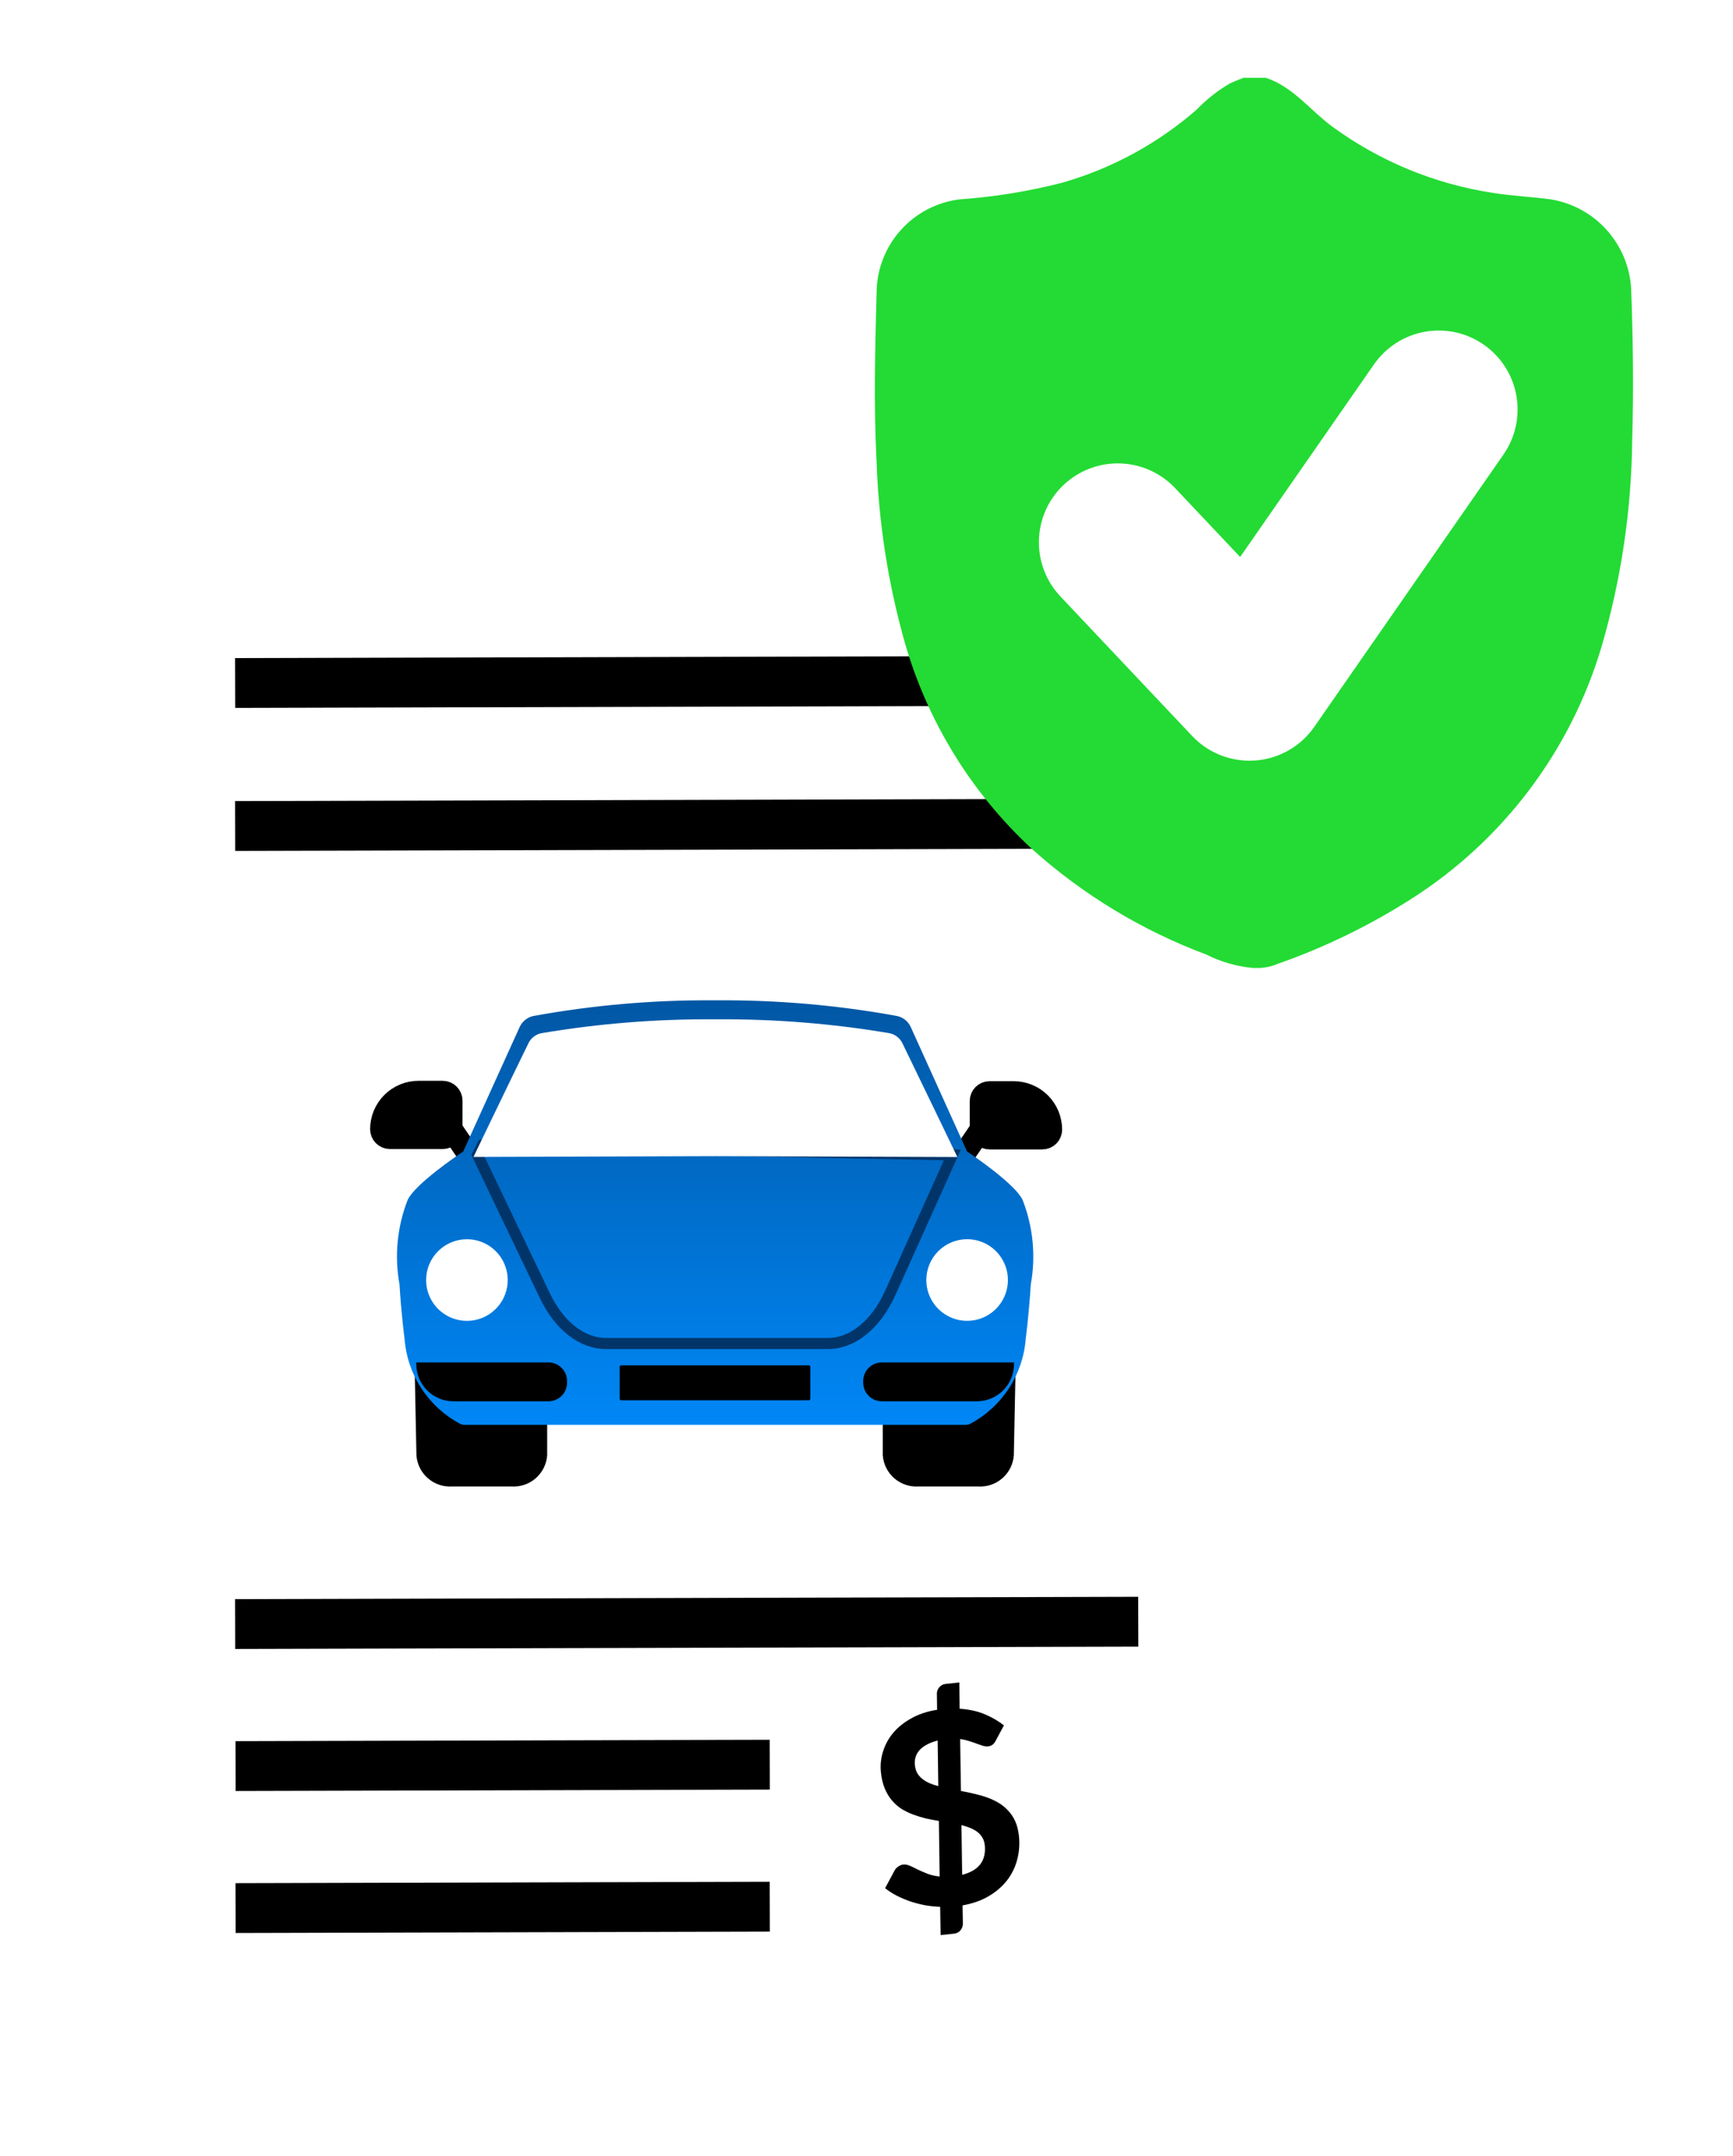 <svg width="156" height="194" viewBox="0 0 156 194" fill="none" xmlns="http://www.w3.org/2000/svg">
<g clip-path="url(#clip0_2_156)">
<g filter="url(#filter0_d_2_156)">
<path d="M12 40.443H112.874V182.743H12V40.443Z" fill="white"/>
</g>
<path d="M69.287 156.547L21.2 156.673L21.212 161.157L69.298 161.031L69.287 156.547Z" fill="black"/>
<path d="M69.287 169.326L21.2 169.452L21.212 173.936L69.298 173.81L69.287 169.326Z" fill="black"/>
<path d="M102.459 143.681L21.162 143.894L21.174 148.378L102.471 148.165L102.459 143.681Z" fill="black"/>
<path d="M102.459 71.869L21.162 72.082L21.174 76.566L102.471 76.353L102.459 71.869Z" fill="black"/>
<path d="M102.459 59.003L21.162 59.216L21.174 63.7L102.471 63.487L102.459 59.003Z" fill="black"/>
<path d="M80.479 128.149V130.901C80.524 131.429 80.775 131.919 81.179 132.264C81.582 132.609 82.105 132.781 82.635 132.743H88.092C88.622 132.781 89.145 132.609 89.548 132.264C89.952 131.919 90.203 131.429 90.248 130.901C90.302 128.173 90.356 125.586 90.411 122.859C89.941 123.902 89.277 124.847 88.456 125.644C88.456 125.644 86.496 127.869 85.196 128.15L80.479 128.149Z" fill="black"/>
<path d="M80.479 128.149V130.901C80.524 131.429 80.775 131.919 81.179 132.264C81.582 132.609 82.105 132.781 82.635 132.743H88.092C88.622 132.781 89.145 132.609 89.548 132.264C89.952 131.919 90.203 131.429 90.248 130.901C90.302 128.173 90.356 125.586 90.411 122.859C89.941 123.902 89.277 124.847 88.456 125.644C88.456 125.644 86.496 127.869 85.196 128.15L80.479 128.149Z" stroke="black" stroke-width="2.03" stroke-miterlimit="10"/>
<path d="M47.932 128.344V130.901C47.888 131.429 47.638 131.918 47.236 132.263C46.834 132.608 46.312 132.78 45.783 132.743H40.34C39.811 132.78 39.289 132.608 38.887 132.263C38.484 131.918 38.234 131.429 38.191 130.901C38.137 128.173 38.083 125.585 38.028 122.858C38.496 123.901 39.158 124.846 39.978 125.642C39.978 125.642 41.931 127.868 43.228 128.149L47.932 128.344Z" fill="black"/>
<path d="M48.241 128.344V130.901C48.197 131.429 47.947 131.918 47.545 132.263C47.143 132.608 46.621 132.78 46.093 132.743H40.649C40.121 132.78 39.599 132.608 39.196 132.263C38.794 131.918 38.544 131.429 38.5 130.901C38.446 128.173 38.392 125.585 38.337 122.858C38.806 123.901 39.467 124.846 40.287 125.642C40.287 125.642 42.24 127.868 43.537 128.149L48.241 128.344Z" stroke="black" stroke-width="2.03" stroke-miterlimit="10"/>
<path d="M88.379 101.515L86.889 103.701" stroke="black" stroke-width="2.024" stroke-miterlimit="10"/>
<path d="M40.548 101.479L42.038 103.666" stroke="black" stroke-width="2.024" stroke-miterlimit="10"/>
<path d="M92.056 107.983C91.409 106.569 87.636 104.001 87.052 103.614L81.982 92.412C81.865 92.154 81.688 91.929 81.465 91.755C81.242 91.581 80.98 91.463 80.702 91.413C75.375 90.445 69.969 89.976 64.555 90.011H64.38C64.321 90.011 64.264 90.011 64.205 90.011C58.791 89.976 53.385 90.445 48.058 91.413C47.78 91.463 47.518 91.581 47.296 91.755C47.073 91.929 46.896 92.154 46.779 92.412L41.697 103.614C41.118 104.002 37.338 106.569 36.693 107.983C35.748 110.402 35.495 113.037 35.964 115.592C36.114 118.168 36.414 120.443 36.414 120.443C36.531 122.036 37.048 123.575 37.92 124.914C38.791 126.254 39.987 127.352 41.396 128.104C41.525 128.175 41.669 128.212 41.816 128.212H86.935C87.081 128.212 87.225 128.175 87.354 128.104C88.763 127.351 89.959 126.254 90.83 124.914C91.701 123.575 92.219 122.036 92.335 120.443C92.335 120.443 92.635 118.17 92.786 115.592C93.254 113.037 93.001 110.402 92.056 107.983Z" fill="url(#paint0_linear_2_156)"/>
<path d="M74.513 120.895H54.56C52.388 120.895 50.344 119.296 49.043 116.583L43.522 105.05L43 103.945L42.987 103.919L43.419 103.057L85.73 103.919L80.151 116.315C78.858 119.19 76.75 120.895 74.513 120.895Z" stroke="#01356A" stroke-miterlimit="10"/>
<path d="M42.037 111.509C42.763 111.51 43.472 111.726 44.075 112.131C44.678 112.535 45.148 113.109 45.425 113.78C45.702 114.451 45.774 115.19 45.631 115.902C45.489 116.614 45.139 117.267 44.625 117.78C44.111 118.293 43.456 118.642 42.744 118.784C42.032 118.925 41.294 118.852 40.623 118.573C39.953 118.295 39.379 117.825 38.976 117.221C38.573 116.617 38.358 115.907 38.358 115.181C38.358 114.698 38.454 114.221 38.639 113.775C38.824 113.329 39.095 112.924 39.437 112.583C39.778 112.242 40.184 111.971 40.63 111.787C41.076 111.603 41.554 111.508 42.037 111.509Z" fill="white"/>
<path d="M86.7 111.524C87.422 111.453 88.15 111.598 88.79 111.941C89.43 112.284 89.954 112.808 90.296 113.449C90.638 114.089 90.783 114.817 90.712 115.539C90.64 116.262 90.356 116.947 89.896 117.508C89.435 118.07 88.819 118.482 88.124 118.693C87.429 118.904 86.688 118.904 85.993 118.694C85.298 118.483 84.681 118.072 84.22 117.511C83.759 116.95 83.474 116.265 83.402 115.542C83.307 114.572 83.601 113.604 84.219 112.85C84.838 112.097 85.73 111.62 86.7 111.524Z" fill="white"/>
<path d="M93.826 102.416H89.077C88.872 102.416 88.676 102.335 88.531 102.191C88.386 102.046 88.305 101.85 88.305 101.645V99.071C88.305 98.867 88.386 98.671 88.531 98.526C88.676 98.382 88.872 98.301 89.077 98.301H91.246C92.134 98.3 92.985 98.651 93.614 99.278C94.242 99.904 94.596 100.755 94.598 101.642C94.598 101.744 94.579 101.844 94.54 101.938C94.501 102.032 94.445 102.118 94.373 102.19C94.301 102.262 94.216 102.319 94.122 102.358C94.028 102.396 93.927 102.416 93.826 102.416Z" fill="black"/>
<path d="M93.826 102.416H89.077C88.872 102.416 88.676 102.335 88.531 102.191C88.386 102.046 88.305 101.85 88.305 101.645V99.071C88.305 98.867 88.386 98.671 88.531 98.526C88.676 98.382 88.872 98.301 89.077 98.301H91.246C92.134 98.3 92.985 98.651 93.614 99.278C94.242 99.904 94.596 100.755 94.598 101.642C94.598 101.744 94.579 101.844 94.54 101.938C94.501 102.032 94.445 102.118 94.373 102.19C94.301 102.262 94.216 102.319 94.122 102.358C94.028 102.396 93.927 102.416 93.826 102.416Z" stroke="black" stroke-width="2.024" stroke-miterlimit="10"/>
<path d="M35.1 102.381H39.849C40.054 102.381 40.25 102.299 40.395 102.155C40.54 102.01 40.621 101.814 40.621 101.61V99.036C40.621 98.831 40.54 98.635 40.395 98.491C40.25 98.346 40.054 98.265 39.849 98.265H37.68C36.792 98.264 35.941 98.615 35.312 99.242C34.684 99.869 34.33 100.719 34.328 101.607C34.328 101.708 34.348 101.809 34.386 101.903C34.425 101.997 34.482 102.082 34.553 102.154C34.625 102.226 34.71 102.283 34.804 102.322C34.898 102.361 34.998 102.381 35.1 102.381Z" fill="black"/>
<path d="M35.1 102.381H39.849C40.054 102.381 40.25 102.299 40.395 102.155C40.54 102.01 40.621 101.814 40.621 101.61V99.036C40.621 98.831 40.54 98.635 40.395 98.491C40.25 98.346 40.054 98.265 39.849 98.265H37.68C36.792 98.264 35.941 98.615 35.312 99.242C34.684 99.869 34.33 100.719 34.328 101.607C34.328 101.708 34.348 101.809 34.386 101.903C34.425 101.997 34.482 102.082 34.553 102.154C34.625 102.226 34.71 102.283 34.804 102.322C34.898 102.361 34.998 102.381 35.1 102.381Z" stroke="black" stroke-width="2.024" stroke-miterlimit="10"/>
<path d="M49.373 126.092H40.814C39.928 126.092 39.078 125.74 38.451 125.113C37.825 124.487 37.473 123.637 37.473 122.75V122.594H49.373C49.816 122.595 50.241 122.772 50.554 123.085C50.867 123.398 51.044 123.822 51.046 124.265V124.422C51.044 124.865 50.867 125.289 50.554 125.602C50.24 125.915 49.816 126.091 49.373 126.092Z" fill="black"/>
<path d="M55.92 122.856H72.8C72.838 122.856 72.874 122.871 72.901 122.898C72.928 122.925 72.943 122.961 72.943 122.999V125.86C72.943 125.898 72.928 125.935 72.901 125.962C72.874 125.988 72.838 126.004 72.8 126.004H55.92C55.882 126.004 55.846 125.988 55.819 125.962C55.792 125.935 55.777 125.898 55.777 125.86V123.002C55.777 122.963 55.792 122.927 55.819 122.9C55.846 122.873 55.882 122.858 55.92 122.858" fill="black"/>
<path d="M64.399 104.035L86.179 104.113C86.179 104.113 82.863 97.214 81.221 93.849C81.102 93.613 80.928 93.409 80.715 93.254C80.501 93.099 80.254 92.997 79.993 92.957C74.893 92.101 69.73 91.687 64.559 91.719H64.4C64.348 91.719 64.293 91.719 64.242 91.719C59.071 91.687 53.908 92.101 48.808 92.957C48.548 92.997 48.302 93.098 48.089 93.252C47.876 93.406 47.703 93.608 47.584 93.842C45.935 97.212 42.62 104.106 42.62 104.106L64.399 104.035Z" fill="white"/>
<path d="M79.376 126.092H87.935C88.821 126.092 89.671 125.74 90.298 125.113C90.925 124.487 91.277 123.637 91.277 122.75V122.594H79.376C78.933 122.595 78.509 122.771 78.195 123.084C77.882 123.397 77.705 123.821 77.703 124.264V124.421C77.705 124.864 77.882 125.288 78.195 125.601C78.509 125.914 78.933 126.091 79.376 126.092Z" fill="black"/>
<path d="M86.61 168.702C87.362 168.51 87.908 168.191 88.247 167.745C88.586 167.29 88.719 166.721 88.646 166.036C88.618 165.766 88.545 165.536 88.429 165.347C88.311 165.15 88.161 164.981 87.977 164.839C87.793 164.698 87.579 164.58 87.336 164.485C87.091 164.382 86.829 164.297 86.548 164.23L86.61 168.702ZM84.405 156.62C84.005 156.719 83.668 156.847 83.395 157.005C83.121 157.154 82.902 157.326 82.737 157.521C82.581 157.714 82.47 157.923 82.405 158.147C82.347 158.363 82.331 158.59 82.356 158.829C82.385 159.099 82.454 159.337 82.565 159.543C82.682 159.74 82.833 159.913 83.018 160.063C83.203 160.212 83.418 160.342 83.663 160.453C83.907 160.556 84.174 160.645 84.463 160.719L84.405 156.62ZM86.501 161.156C86.895 161.227 87.29 161.31 87.687 161.405C88.082 161.492 88.464 161.601 88.832 161.731C89.2 161.861 89.547 162.022 89.873 162.213C90.199 162.404 90.489 162.639 90.744 162.918C91.006 163.188 91.221 163.511 91.39 163.888C91.558 164.264 91.669 164.703 91.722 165.205C91.8 165.945 91.746 166.659 91.561 167.347C91.384 168.025 91.079 168.645 90.647 169.206C90.214 169.758 89.665 170.231 88.998 170.623C88.331 171.016 87.547 171.292 86.646 171.451L86.674 173.09C86.68 173.299 86.612 173.495 86.471 173.679C86.329 173.863 86.131 173.968 85.876 173.995L84.671 174.122L84.632 171.579C84.171 171.563 83.711 171.515 83.252 171.435C82.8 171.346 82.361 171.231 81.936 171.091C81.51 170.943 81.106 170.772 80.723 170.579C80.34 170.378 79.99 170.153 79.674 169.905L80.531 168.305C80.606 168.169 80.714 168.053 80.857 167.957C80.999 167.854 81.149 167.793 81.309 167.777C81.492 167.757 81.689 167.793 81.899 167.883C82.11 167.974 82.343 168.086 82.599 168.22C82.862 168.345 83.153 168.471 83.472 168.599C83.799 168.725 84.17 168.811 84.585 168.855L84.516 163.852C84.123 163.789 83.729 163.714 83.334 163.627C82.945 163.531 82.567 163.414 82.198 163.276C81.829 163.138 81.481 162.969 81.155 162.771C80.835 162.563 80.546 162.308 80.289 162.005C80.032 161.702 79.817 161.346 79.645 160.938C79.472 160.521 79.357 160.035 79.298 159.477C79.232 158.856 79.292 158.242 79.478 157.635C79.662 157.02 79.965 156.457 80.386 155.946C80.815 155.434 81.36 154.994 82.022 154.626C82.682 154.251 83.46 153.992 84.354 153.849L84.335 152.414C84.33 152.206 84.398 152.013 84.54 151.837C84.69 151.653 84.888 151.547 85.135 151.521L86.353 151.393L86.385 153.755C87.26 153.816 88.023 153.985 88.672 154.263C89.321 154.54 89.887 154.871 90.37 155.254L89.684 156.534C89.592 156.729 89.487 156.877 89.369 156.978C89.25 157.071 89.103 157.127 88.927 157.145C88.808 157.158 88.662 157.141 88.488 157.095C88.321 157.04 88.133 156.976 87.924 156.901C87.714 156.819 87.48 156.739 87.222 156.661C86.973 156.583 86.709 156.522 86.43 156.479L86.501 161.156Z" fill="black"/>
<g filter="url(#filter1_d_2_156)">
<path d="M113.02 7.003H111.923C111.499 7.181 111.061 7.337 110.649 7.542C109.573 8.182 108.588 8.963 107.72 9.865C104.212 12.922 100.074 15.169 95.599 16.447C92.572 17.222 89.481 17.722 86.364 17.941C84.369 18.191 82.527 19.139 81.164 20.617C79.8 22.095 79.004 24.008 78.916 26.017C78.78 31.178 78.639 36.339 78.905 41.501C79.089 46.998 79.936 52.453 81.427 57.748C83.473 64.906 87.448 71.365 92.917 76.415C97.51 80.529 102.833 83.746 108.61 85.901C109.914 86.56 111.331 86.966 112.787 87.098C112.864 87.098 112.943 87.098 113.022 87.098C113.7 87.125 114.377 87.001 115.001 86.733C119.225 85.257 123.264 83.295 127.036 80.887C135.294 75.634 141.378 67.575 144.166 58.193C145.934 52.142 146.863 45.878 146.926 39.575C147.062 35.047 146.999 30.506 146.831 25.968C146.716 24.008 145.938 22.146 144.624 20.687C143.311 19.228 141.54 18.259 139.604 17.94C137.85 17.703 136.08 17.634 134.33 17.347C129.121 16.545 124.18 14.502 119.926 11.39C117.936 9.928 116.416 7.822 113.958 7.003H113.02Z" fill="#23DB34"/>
</g>
<path d="M112.475 68.449C111.508 68.449 110.552 68.252 109.664 67.869C108.776 67.486 107.976 66.926 107.313 66.223L95.456 53.671C94.163 52.301 93.467 50.475 93.521 48.593C93.574 46.71 94.374 44.927 95.743 43.633C97.112 42.341 98.939 41.646 100.821 41.7C102.703 41.754 104.487 42.552 105.78 43.921L111.633 50.119L123.68 32.791C124.212 32.025 124.89 31.372 125.674 30.868C126.459 30.364 127.335 30.019 128.253 29.854C129.171 29.689 130.112 29.706 131.023 29.905C131.934 30.103 132.797 30.48 133.563 31.013C135.109 32.088 136.165 33.733 136.498 35.587C136.832 37.44 136.415 39.35 135.341 40.897L118.309 65.403C117.707 66.27 116.918 66.993 116.001 67.516C115.084 68.04 114.062 68.353 113.009 68.431C112.826 68.443 112.649 68.449 112.475 68.449Z" fill="white"/>
</g>
<defs>
<filter id="filter0_d_2_156" x="2" y="30.443" width="120.874" height="162.3" filterUnits="userSpaceOnUse" color-interpolation-filters="sRGB">
<feFlood flood-opacity="0" result="BackgroundImageFix"/>
<feColorMatrix in="SourceAlpha" type="matrix" values="0 0 0 0 0 0 0 0 0 0 0 0 0 0 0 0 0 0 127 0" result="hardAlpha"/>
<feOffset/>
<feGaussianBlur stdDeviation="5"/>
<feColorMatrix type="matrix" values="0 0 0 0 0 0 0 0 0 0 0 0 0 0 0 0 0 0 0.161 0"/>
<feBlend mode="normal" in2="BackgroundImageFix" result="effect1_dropShadow_2_156"/>
<feBlend mode="normal" in="SourceGraphic" in2="effect1_dropShadow_2_156" result="shape"/>
</filter>
<filter id="filter1_d_2_156" x="68.755" y="-2.997" width="88.245" height="100.099" filterUnits="userSpaceOnUse" color-interpolation-filters="sRGB">
<feFlood flood-opacity="0" result="BackgroundImageFix"/>
<feColorMatrix in="SourceAlpha" type="matrix" values="0 0 0 0 0 0 0 0 0 0 0 0 0 0 0 0 0 0 127 0" result="hardAlpha"/>
<feOffset/>
<feGaussianBlur stdDeviation="5"/>
<feColorMatrix type="matrix" values="0 0 0 0 0 0 0 0 0 0 0 0 0 0 0 0 0 0 0.161 0"/>
<feBlend mode="normal" in2="BackgroundImageFix" result="effect1_dropShadow_2_156"/>
<feBlend mode="normal" in="SourceGraphic" in2="effect1_dropShadow_2_156" result="shape"/>
</filter>
<linearGradient id="paint0_linear_2_156" x1="64.374" y1="64.605" x2="64.374" y2="128.212" gradientUnits="userSpaceOnUse">
<stop stop-color="#01376E"/>
<stop offset="1" stop-color="#0087F6"/>
</linearGradient>
<clipPath id="clip0_2_156">
<rect width="155.237" height="193.037" fill="white"/>
</clipPath>
</defs>
</svg>
